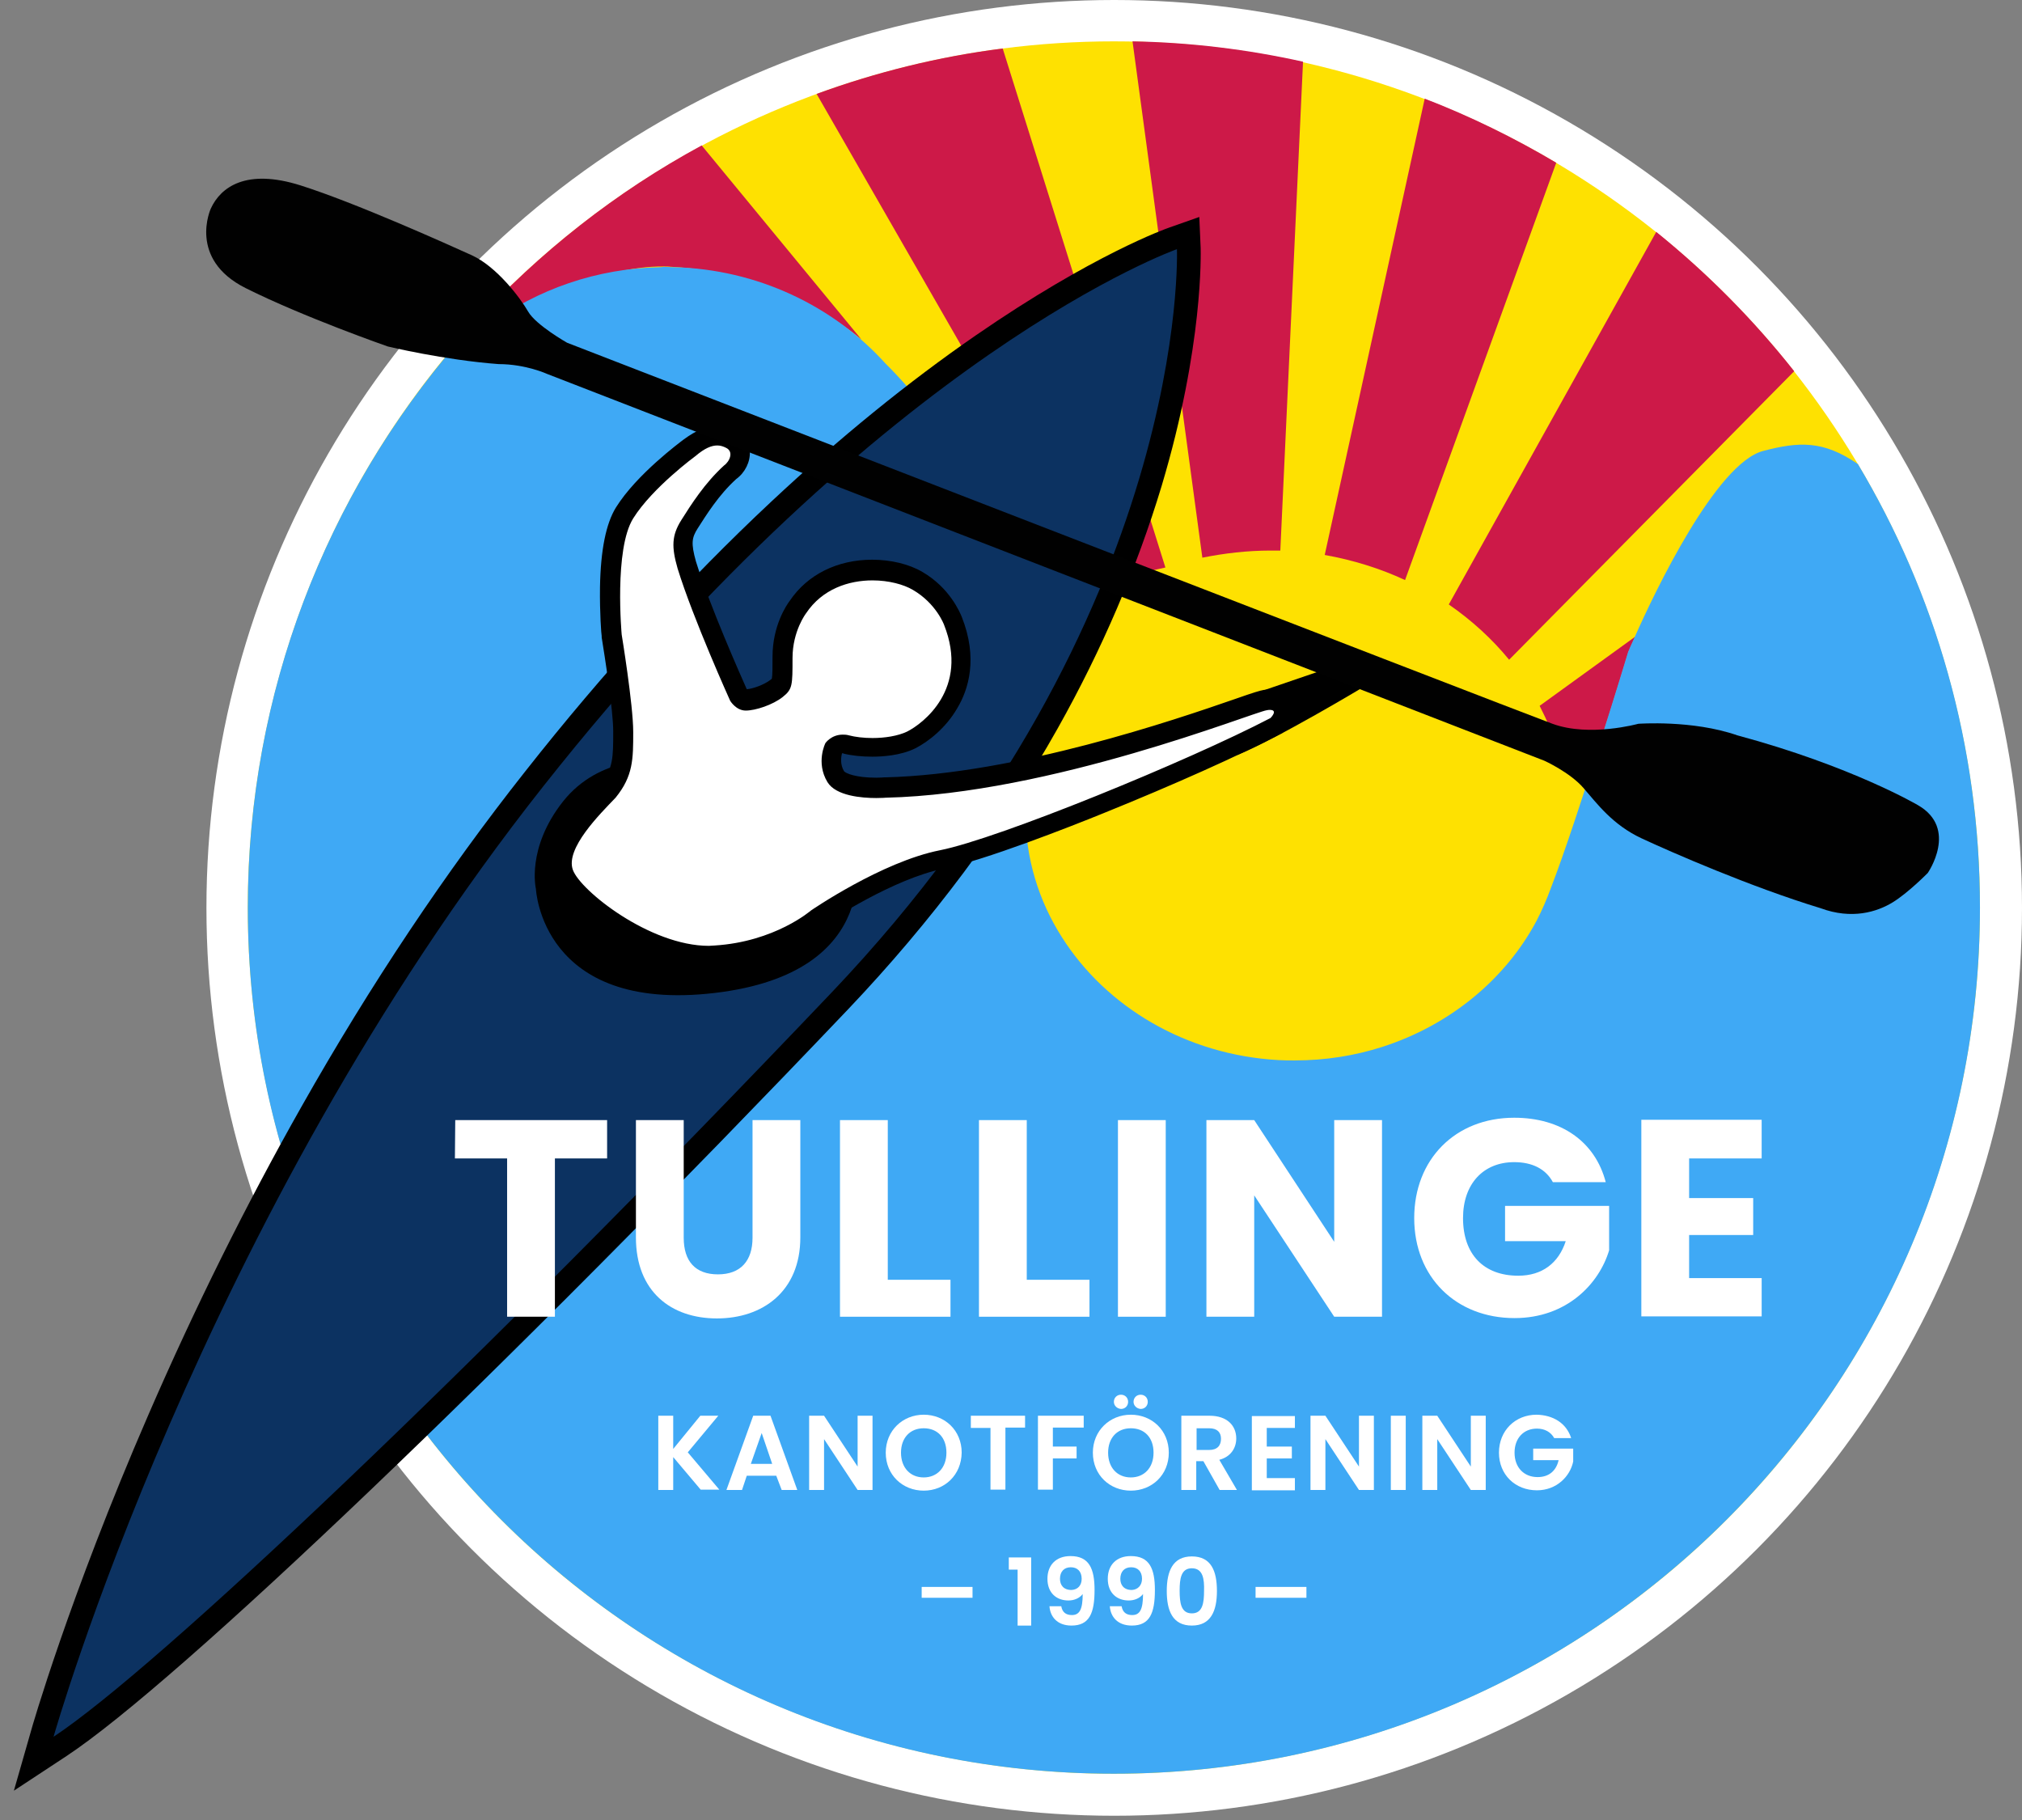 <?xml version="1.0" encoding="utf-8"?>
<!-- Generator: Adobe Illustrator 27.1.1, SVG Export Plug-In . SVG Version: 6.00 Build 0)  -->
<svg version="1.1" id="Lager_1" xmlns="http://www.w3.org/2000/svg" xmlns:xlink="http://www.w3.org/1999/xlink" x="0px" y="0px"
	 viewBox="0 0 596.5 536.9" style="enable-background:new 0 0 596.5 536.9;" xml:space="preserve">
<rect x="0" y="0" width="596.5" height="536.9" fill="#808080" stroke="none"/>
<style type="text/css">
	.st0{fill:#FFFFFF;}
	.st1{fill:#FEE101;}
	.st2{fill:#CD1948;}
	.st3{fill:#3FA9F5;}
	.st4{fill:#0C3261;}
	.st5{fill:#010101;}
</style>
<circle class="st0" cx="328.7" cy="267.8" r="267.8"/>
<g>
	<circle class="st1" cx="328.6" cy="267.7" r="255.5"/>
	<path class="st2" d="M343.8,167.4l-48-153.1c-19,2.4-37.4,7-54.9,13.4l83.6,145.5C330.7,170.7,337.1,168.8,343.8,167.4z"/>
	<path class="st2" d="M374.8,162.4c1,0,2,0,2.9,0l6.7-144.2c-16.2-3.6-33.1-5.7-50.3-6l20.6,152.3
		C361.2,163.2,367.9,162.4,374.8,162.4z"/>
	<path class="st2" d="M414.5,171.1L459.1,48c-12.3-7.3-25.3-13.7-38.8-18.9l-29.5,134.6C399.2,165.2,407.2,167.7,414.5,171.1z"/>
	<path class="st2" d="M445.2,194.6l84.1-85.1c-12-15.2-25.6-28.9-40.7-41.1l-61.2,109.9C434.2,183,440.2,188.5,445.2,194.6z"/>
	<path class="st2" d="M457.3,215c0.7,1,1.3,2.1,2,3.2l5,2.2l7.8-1.4c4.7-14.7,8.3-26.7,8.3-26.7s0.7-1.7,2-4.5l-28.2,20.4
		C455.3,210.4,456.4,212.6,457.3,215z"/>
	<path class="st2" d="M207,42.9c-25.3,13.7-48,31.6-67.3,52.7c8.1-3.6,16.9-7.1,25.8-10.1c10.6-4.2,21-7,30.3-6.9
		c0.8,0,1.5,0,2.3,0.1c14.1,0.8,30.7,4.5,46.7,14.7c3.1,2,6.3,4.2,9.3,6.7L207,42.9z"/>
	<path class="st3" d="M548.1,136.9c-10.3-7.1-17.5-6.6-27.9-3.9c-13.9,3.6-32,41.5-37.9,54.8c-1.3,2.8-2,4.5-2,4.5s-3.6,12-8.3,26.7
		c-0.1,0.4-0.2,0.7-0.3,1.1c-4.6,14.4-10.1,31.3-14.2,41.9c-1.2,3.3-2.6,6.5-4.2,9.6c-9.2,17.3-25.6,30.8-45.5,37.2
		c-8.1,2.6-16.8,4-25.9,4c-1.6,0-3.1,0-4.7-0.1c-27.3-1.5-50.9-15.7-63.9-36.2c-6.9-10.8-10.8-23.4-10.8-36.9
		c-1.5-10.9-2.1-22-2.6-32.6c-0.7-13.8-1.1-26.7-3.2-37.2c-4.4-22.3-18.1-45.3-35.5-62.6c-15.3-16.9-37.7-27.8-62.6-28.4
		c-0.1,0-0.3,0-0.4,0c-0.7,0-1.5-0.1-2.3-0.1c-0.3,0-0.5,0.1-0.8,0.1c-19.1,0.3-36.7,6.6-50.8,17c-3.2,1.8-6.4,3.6-9.4,5.4
		c-38.5,44.7-61.8,102.9-61.8,166.5c0,141.1,114.4,255.5,255.5,255.5s255.5-114.4,255.5-255.5C584.1,219.9,571,175.2,548.1,136.9z"
		/>
	<path class="st4" d="M12.5,511.3c0.1-0.4,11.1-38.8,34.3-92.5c21.5-49.5,58.1-122.5,110.8-189.2s101-106.4,132.3-128
		c34-23.5,55.3-31.1,56.2-31.4l4.4-1.5l0.2,4.6c0,1.1,0.9,28-11.3,69c-7.2,24-17.4,47.8-30.4,70.9c-16.2,28.8-36.8,56.4-61.2,82
		C146.9,401.3,50.1,493.7,17.7,515.1l-7.7,5.1L12.5,511.3z"/>
	<path d="M352.4,210.6l38.6-13.2l11.3,5.2c0,0-25.8,15.5-37.3,20.1L352.4,210.6z"/>
	<path d="M347.2,73.5c0,0,4.2,107.8-102,219.4S46.2,492.2,15.8,512.3c0,0,43-152,144.5-280.4S347.2,73.5,347.2,73.5 M353.8,64
		l-8.8,3.1c-0.9,0.3-22.6,8-57.1,31.8c-20,13.8-40.3,30.3-60.3,49c-24.9,23.3-49.4,50.1-72.7,79.7c-23.4,29.6-45.6,62.8-66,98.9
		c-16.3,28.8-31.5,59.4-45.2,91C20.3,471.4,9.3,510,9.2,510.4l-5.1,17.8L19.6,518c32.6-21.5,129.6-114.2,230.7-220.4
		c24.6-25.9,45.4-53.7,61.7-82.7c13.1-23.3,23.4-47.4,30.7-71.6c12.4-41.5,11.5-68.9,11.5-70.1L353.8,64L353.8,64z"/>
	<path d="M193.6,224.4c0,0-16.6-1.7-27.5,12c-10.9,13.8-8,25.8-8,25.8s1.6,36.7,52.7,30.7s41.4-42.7,41.4-42.7L193.6,224.4z"/>
	<path class="st0" d="M209,281.8c-17.9,0-40-16.5-42.8-24.3c-2.6-7.1,5.2-15.9,12.6-23.6l0.5-0.5c4.4-5.5,4.4-9.8,4.4-17.4v-0.1
		c0-7.7-3.4-28-3.4-28.2v-0.1v-0.1c-0.2-2.7-2.2-26.5,3.8-36.1c5.9-9.5,18.6-18.8,19.2-19.2c3.2-2.4,5.8-3.5,8.2-3.5
		c1.3,0,2.6,0.3,3.9,1c1.7,0.9,2.7,2.4,2.9,4.2c0.1,2.1-1,4.4-2.9,5.8c-5.5,5-9.4,11.2-12,15.3c-2.3,3.6-2.4,6.1-0.8,12
		c4.3,13.9,14.2,36.1,15.3,38.4c0.3,0.4,1.2,1.4,2.1,1.4c2.2,0,6.8-1.5,9.1-3.4c1.8-1.4,1.8-1.4,1.8-9.2c0-8.4,3.9-14,4.5-14.8
		c4.6-6.9,12.6-10.9,21.9-10.9c5,0,10,1.2,13.4,3.2c7.4,4.3,10.1,11.1,10.4,11.8c7.5,19.2-4.7,31.4-12.3,35.1
		c-3.8,1.9-8.9,2.2-11.5,2.2c-2.8,0-5.5-0.3-7.7-0.8c-0.4-0.1-0.8-0.1-1.1-0.1c-1.4,0-2.3,0.8-2.6,1.2c-0.4,0.9-1.7,4.7,0.6,8.5
		c1.2,2,5.8,3.3,11.9,3.3c1.5,0,2.6-0.1,2.6-0.1h0.1h0.1c39.3-0.9,86.3-17.1,104-23.2c5.2-1.8,7.1-2.4,8.1-2.6
		c0.5-0.1,0.9-0.1,1.3-0.1c2.6,0,3.5,1.6,3.8,2.2c0.9,2.2-0.8,4.3-1.6,5l-0.3,0.3l-0.4,0.2c-23.9,12.5-80.8,35.8-98.3,39.3
		c-15.8,3.2-35.3,16.2-36.9,17.3c-1.4,1.2-12.3,9.7-30,10.9C210.3,281.8,209.7,281.8,209,281.8z"/>
	<path d="M211.6,131.4c1,0,1.8,0.3,2.6,0.7c2.3,1.1,1.1,4-0.6,5.2c-5.7,5.2-9.7,11.5-12.6,16.1c-2.9,4.6-2.9,8-1.1,14.3
		c4.6,14.9,15.5,39,15.5,39s1.7,2.9,4.6,2.9s8-1.7,10.9-4s2.9-3.4,2.9-11.5c0-8,4-13.2,4-13.2c4.8-7.2,12.6-9.7,19.6-9.7
		c4.8,0,9.2,1.2,11.9,2.8c6.9,4,9.2,10.3,9.2,10.3c7.5,18.9-6.3,29.2-10.9,31.5c-2.7,1.3-6.6,1.9-10.2,1.9c-2.6,0-5.1-0.3-7-0.8
		c-0.7-0.2-1.3-0.2-1.8-0.2c-3.4,0-5.1,2.5-5.1,2.5s-2.9,5.7,0.6,11.5c2.5,4.1,10.2,4.7,14.4,4.7c1.7,0,2.8-0.1,2.8-0.1
		c48.7-1.1,108.4-25.2,112.4-25.8c0.4-0.1,0.7-0.1,0.9-0.1c2.6,0,0.2,2.4,0.2,2.4c-24.1,12.6-80.3,35.6-97.5,39
		s-38.1,17.8-38.1,17.8s-10.6,9.2-28.4,10.3c-0.6,0-1.1,0.1-1.7,0.1c-17.4,0-37.9-16.3-40.1-22.4c-2.3-6.3,8-16.5,12.6-21.3
		c5.2-6.4,5.2-11.4,5.2-19.4s-3.4-28.7-3.4-28.7s-2.3-25.2,3.4-34.3s18.4-18.4,18.4-18.4C207.9,132.2,209.9,131.4,211.6,131.4
		 M211.6,125.6c-3.1,0-6.2,1.3-10,4.1c-0.9,0.7-13.8,10.2-19.9,20c-2.9,4.7-4.5,12.4-4.7,23.5c-0.1,7.7,0.4,14.1,0.5,14.4v0.2v0.2
		c0.9,5.6,3.4,21.5,3.4,27.7v0.1c0,7.6,0,10.8-3.7,15.5l-0.4,0.4c-6.2,6.4-16.7,17.2-13.3,26.6c2,5.5,10.2,12.3,16.7,16.4
		c5.7,3.7,17.1,9.8,28.9,9.8c0.7,0,1.4,0,2.1-0.1c18-1.2,29.5-9.8,31.5-11.4c2.1-1.4,20.8-13.8,35.8-16.8
		c11.8-2.4,36.9-12.2,47.2-16.4c20.3-8.2,40.2-17.1,51.8-23.2l0.8-0.4l0.6-0.6c2.5-2.5,3.3-5.5,2.2-8.2c-0.4-0.9-2-4-6.5-4
		c-0.5,0-1.1,0-1.7,0.1c-1.2,0.2-2.9,0.7-8.6,2.7c-17.6,6.1-64.3,22.1-103.1,23.1H261h-0.2c0,0-0.9,0.1-2.3,0.1
		c-6.1,0-9-1.3-9.5-1.9c-1.2-2-0.9-4.2-0.6-5.3c0.1,0,0.1,0,0.1,0c0.1,0,0.3,0,0.4,0.1c2.4,0.6,5.4,0.9,8.4,0.9
		c2.9,0,8.4-0.3,12.8-2.5c3.7-1.9,8.9-5.9,12.3-11.8c3.3-5.5,6.2-14.7,1.3-27c-0.5-1.2-3.5-8.5-11.6-13.2c-3.9-2.3-9.3-3.6-14.8-3.6
		c-10.3,0-19.1,4.4-24.3,12.1c-1,1.3-5.1,7.4-5.1,16.5c0,2.9,0,5.6-0.2,6.5c-0.1,0.1-0.2,0.2-0.5,0.4c-1.8,1.4-5.2,2.6-6.9,2.7l0,0
		c-1.6-3.6-10.9-24.5-15-37.7c-1.5-5.4-1.2-7,0.5-9.7c2.5-3.9,6.2-9.9,11.4-14.6c2.6-1.9,4.2-5.1,4-8.2c-0.2-2.8-1.8-5.3-4.4-6.6
		C215,126,213.3,125.6,211.6,125.6L211.6,125.6z"/>
	<path class="st5" d="M62.2,61.5c0,0-6.9,14.9,10.3,23.5s41.9,17.2,41.9,17.2s16.6,4,32.7,5.2c8,0,14.3,2.9,14.3,2.9l294.2,114.1
		c0,0,7.5,3.4,11.5,8s8.6,10.9,17.2,14.9s32.1,14.3,52.8,20.6c9.2,3.4,16.6,1.1,21.2-1.7s10.4-8.7,10.4-8.7s9.1-13.1-2.9-20
		c0,0-19.5-11.5-53.3-20.6c-13.2-4.6-29.2-3.4-29.2-3.4s-14.4,4-25.3,0S167.3,101.1,167.3,101.1s-9.2-5.2-11.5-9.2
		s-9.2-13.2-16.6-16.6c-7.5-3.4-34.4-15.5-50.5-20.6S65.1,55.2,62.2,61.5z"/>
	<g>
		<path class="st0" d="M134.3,330.4h44.8v11.3h-15.4v46.7h-14.1v-46.7h-15.4L134.3,330.4L134.3,330.4z"/>
		<path class="st0" d="M187.6,330.4h14.1v34.7c0,6.9,3.4,10.8,10.1,10.8s10.2-4,10.2-10.8v-34.7h14.1V365c0,16-11.2,23.9-24.6,23.9
			c-13.5,0-23.9-7.9-23.9-23.9L187.6,330.4L187.6,330.4z"/>
		<path class="st0" d="M261.9,330.4v47.1h18.5v10.9h-32.6v-58H261.9z"/>
		<path class="st0" d="M302.9,330.4v47.1h18.5v10.9h-32.6v-58H302.9z"/>
		<path class="st0" d="M329.8,330.4h14.1v58h-14.1V330.4z"/>
		<path class="st0" d="M407.7,330.4v58h-14.1L370,352.6v35.8h-14.1v-58H370l23.6,35.9v-35.9L407.7,330.4L407.7,330.4z"/>
		<path class="st0" d="M473.7,348.7h-15.6c-2.1-3.9-6.1-5.9-11.4-5.9c-9.1,0-15.1,6.4-15.1,16.5c0,10.7,6.1,17,16.3,17
			c7,0,11.9-3.7,14-10.2H444v-10.4h30.7v13.1c-3,10-12.6,20-27.9,20c-17.3,0-29.6-12.1-29.6-29.5c0-17.3,12.1-29.6,29.5-29.6
			C460.6,329.7,470.6,336.8,473.7,348.7z"/>
		<path class="st0" d="M519.7,341.7h-21.4v11.7h18.9v10.9h-18.9V377h21.4v11.3h-35.5v-58h35.5V341.7z"/>
	</g>
	<g>
		<path class="st0" d="M198.6,429.8v9.7h-4.4v-21.9h4.4v9.8l8-9.8h5.3l-9,10.8l9.3,11h-5.5L198.6,429.8z"/>
		<path class="st0" d="M229,435.3h-8.7l-1.4,4.2h-4.6l7.9-21.9h5.1l7.9,21.9h-4.6L229,435.3z M224.7,422.7l-3.2,9.1h6.3L224.7,422.7
			z"/>
		<path class="st0" d="M257.4,417.6v21.9H253l-9.9-15v15h-4.4v-21.9h4.4l9.9,15v-15H257.4z"/>
		<path class="st0" d="M272.5,439.7c-6.2,0-11.2-4.6-11.2-11.2c0-6.5,5-11.2,11.2-11.2s11.2,4.6,11.2,11.2
			C283.6,435.1,278.7,439.7,272.5,439.7z M272.5,435.8c3.9,0,6.7-2.8,6.7-7.3s-2.7-7.2-6.7-7.2s-6.7,2.8-6.7,7.2
			S268.5,435.8,272.5,435.8z"/>
		<path class="st0" d="M286.4,417.6h16v3.5h-5.8v18.3h-4.4v-18.2h-5.8L286.4,417.6L286.4,417.6z"/>
		<path class="st0" d="M306.2,417.6h13.5v3.5h-9.1v5.6h7v3.5h-7v9.2h-4.4V417.6z"/>
		<path class="st0" d="M333.6,439.7c-6.2,0-11.2-4.6-11.2-11.2c0-6.5,5-11.2,11.2-11.2s11.2,4.6,11.2,11.2S339.8,439.7,333.6,439.7z
			 M333.6,435.8c3.9,0,6.7-2.8,6.7-7.3s-2.7-7.2-6.7-7.2s-6.7,2.8-6.7,7.2S329.6,435.8,333.6,435.8z M328.6,413.5
			c0-1.2,0.9-2.1,2.1-2.1s2.1,0.9,2.1,2.1s-0.9,2.1-2.1,2.1C329.5,415.5,328.6,414.6,328.6,413.5z M334.4,413.5
			c0-1.2,0.9-2.1,2.1-2.1s2.1,0.9,2.1,2.1s-0.9,2.1-2.1,2.1C335.3,415.5,334.4,414.6,334.4,413.5z"/>
		<path class="st0" d="M356.8,417.6c5.3,0,7.9,3,7.9,6.7c0,2.7-1.5,5.4-5,6.3l5.2,8.9h-5.1L355,431h-2.1v8.5h-4.4v-21.9H356.8z
			 M356.7,421.3H353v6.4h3.7c2.4,0,3.5-1.3,3.5-3.3C360.2,422.5,359.1,421.3,356.7,421.3z"/>
		<path class="st0" d="M382,421.2h-8.3v5.5h7.4v3.5h-7.4v5.8h8.3v3.6h-12.7v-21.9H382V421.2z"/>
		<path class="st0" d="M405.3,417.6v21.9h-4.4l-9.9-15v15h-4.4v-21.9h4.4l9.9,15v-15H405.3z"/>
		<path class="st0" d="M410.3,417.6h4.4v21.9h-4.4V417.6z"/>
		<path class="st0" d="M438.3,417.6v21.9h-4.4l-9.9-15v15h-4.4v-21.9h4.4l9.9,15v-15H438.3z"/>
		<path class="st0" d="M463.5,424.2h-5c-1-1.8-2.8-2.8-5.1-2.8c-3.9,0-6.6,2.8-6.6,7.1c0,4.4,2.8,7.2,6.8,7.2c3.4,0,5.5-1.9,6.2-5
			h-7.5v-3.4h11.8v3.8c-0.9,4.4-4.9,8.5-10.7,8.5c-6.4,0-11.2-4.6-11.2-11.1s4.8-11.2,11.1-11.2
			C458.2,417.4,462.1,419.8,463.5,424.2z"/>
	</g>
	<g>
		<path class="st0" d="M271.9,468.1h15v3.2h-15V468.1z"/>
		<path class="st0" d="M300.3,463h-2.7v-3.6h6.6v20.1h-4V463H300.3z"/>
		<path class="st0" d="M313.1,473.9c0.3,1.6,1.3,2.5,3.1,2.5c2.3,0,3.2-1.7,3.2-6.2c-0.9,1.2-2.5,1.9-4.2,1.9
			c-3.5,0-6.2-2.2-6.2-6.4c0-4,2.5-6.7,6.8-6.7c5.5,0,7.1,3.7,7.1,10c0,6.8-1.5,10.5-6.8,10.5c-4.3,0-6.3-2.7-6.5-5.7h3.5V473.9z
			 M319.1,465.7c0-2.2-1.3-3.4-3.2-3.4c-2,0-3.2,1.3-3.2,3.4c0,1.8,1,3.3,3.4,3.3C318,468.9,319.1,467.6,319.1,465.7z"/>
		<path class="st0" d="M330.9,473.9c0.3,1.6,1.3,2.5,3.1,2.5c2.3,0,3.2-1.7,3.2-6.2c-0.9,1.2-2.5,1.9-4.2,1.9
			c-3.5,0-6.2-2.2-6.2-6.4c0-4,2.5-6.7,6.8-6.7c5.5,0,7.1,3.7,7.1,10c0,6.8-1.5,10.5-6.8,10.5c-4.3,0-6.3-2.7-6.5-5.7h3.5V473.9z
			 M336.9,465.7c0-2.2-1.3-3.4-3.2-3.4c-2,0-3.2,1.3-3.2,3.4c0,1.8,1,3.3,3.4,3.3C335.7,468.9,336.9,467.6,336.9,465.7z"/>
		<path class="st0" d="M351.6,459.1c5.7,0,7.4,4.3,7.4,10.2c0,5.9-1.8,10.2-7.4,10.2c-5.7,0-7.4-4.4-7.4-10.2
			C344.2,463.4,346,459.1,351.6,459.1z M351.6,462.6c-3.2,0-3.6,3.1-3.6,6.6c0,3.6,0.4,6.7,3.6,6.7s3.6-3.1,3.6-6.7
			C355.3,465.8,354.9,462.6,351.6,462.6z"/>
		<path class="st0" d="M370.4,468.1h15v3.2h-15V468.1z"/>
	</g>
</g>
</svg>
